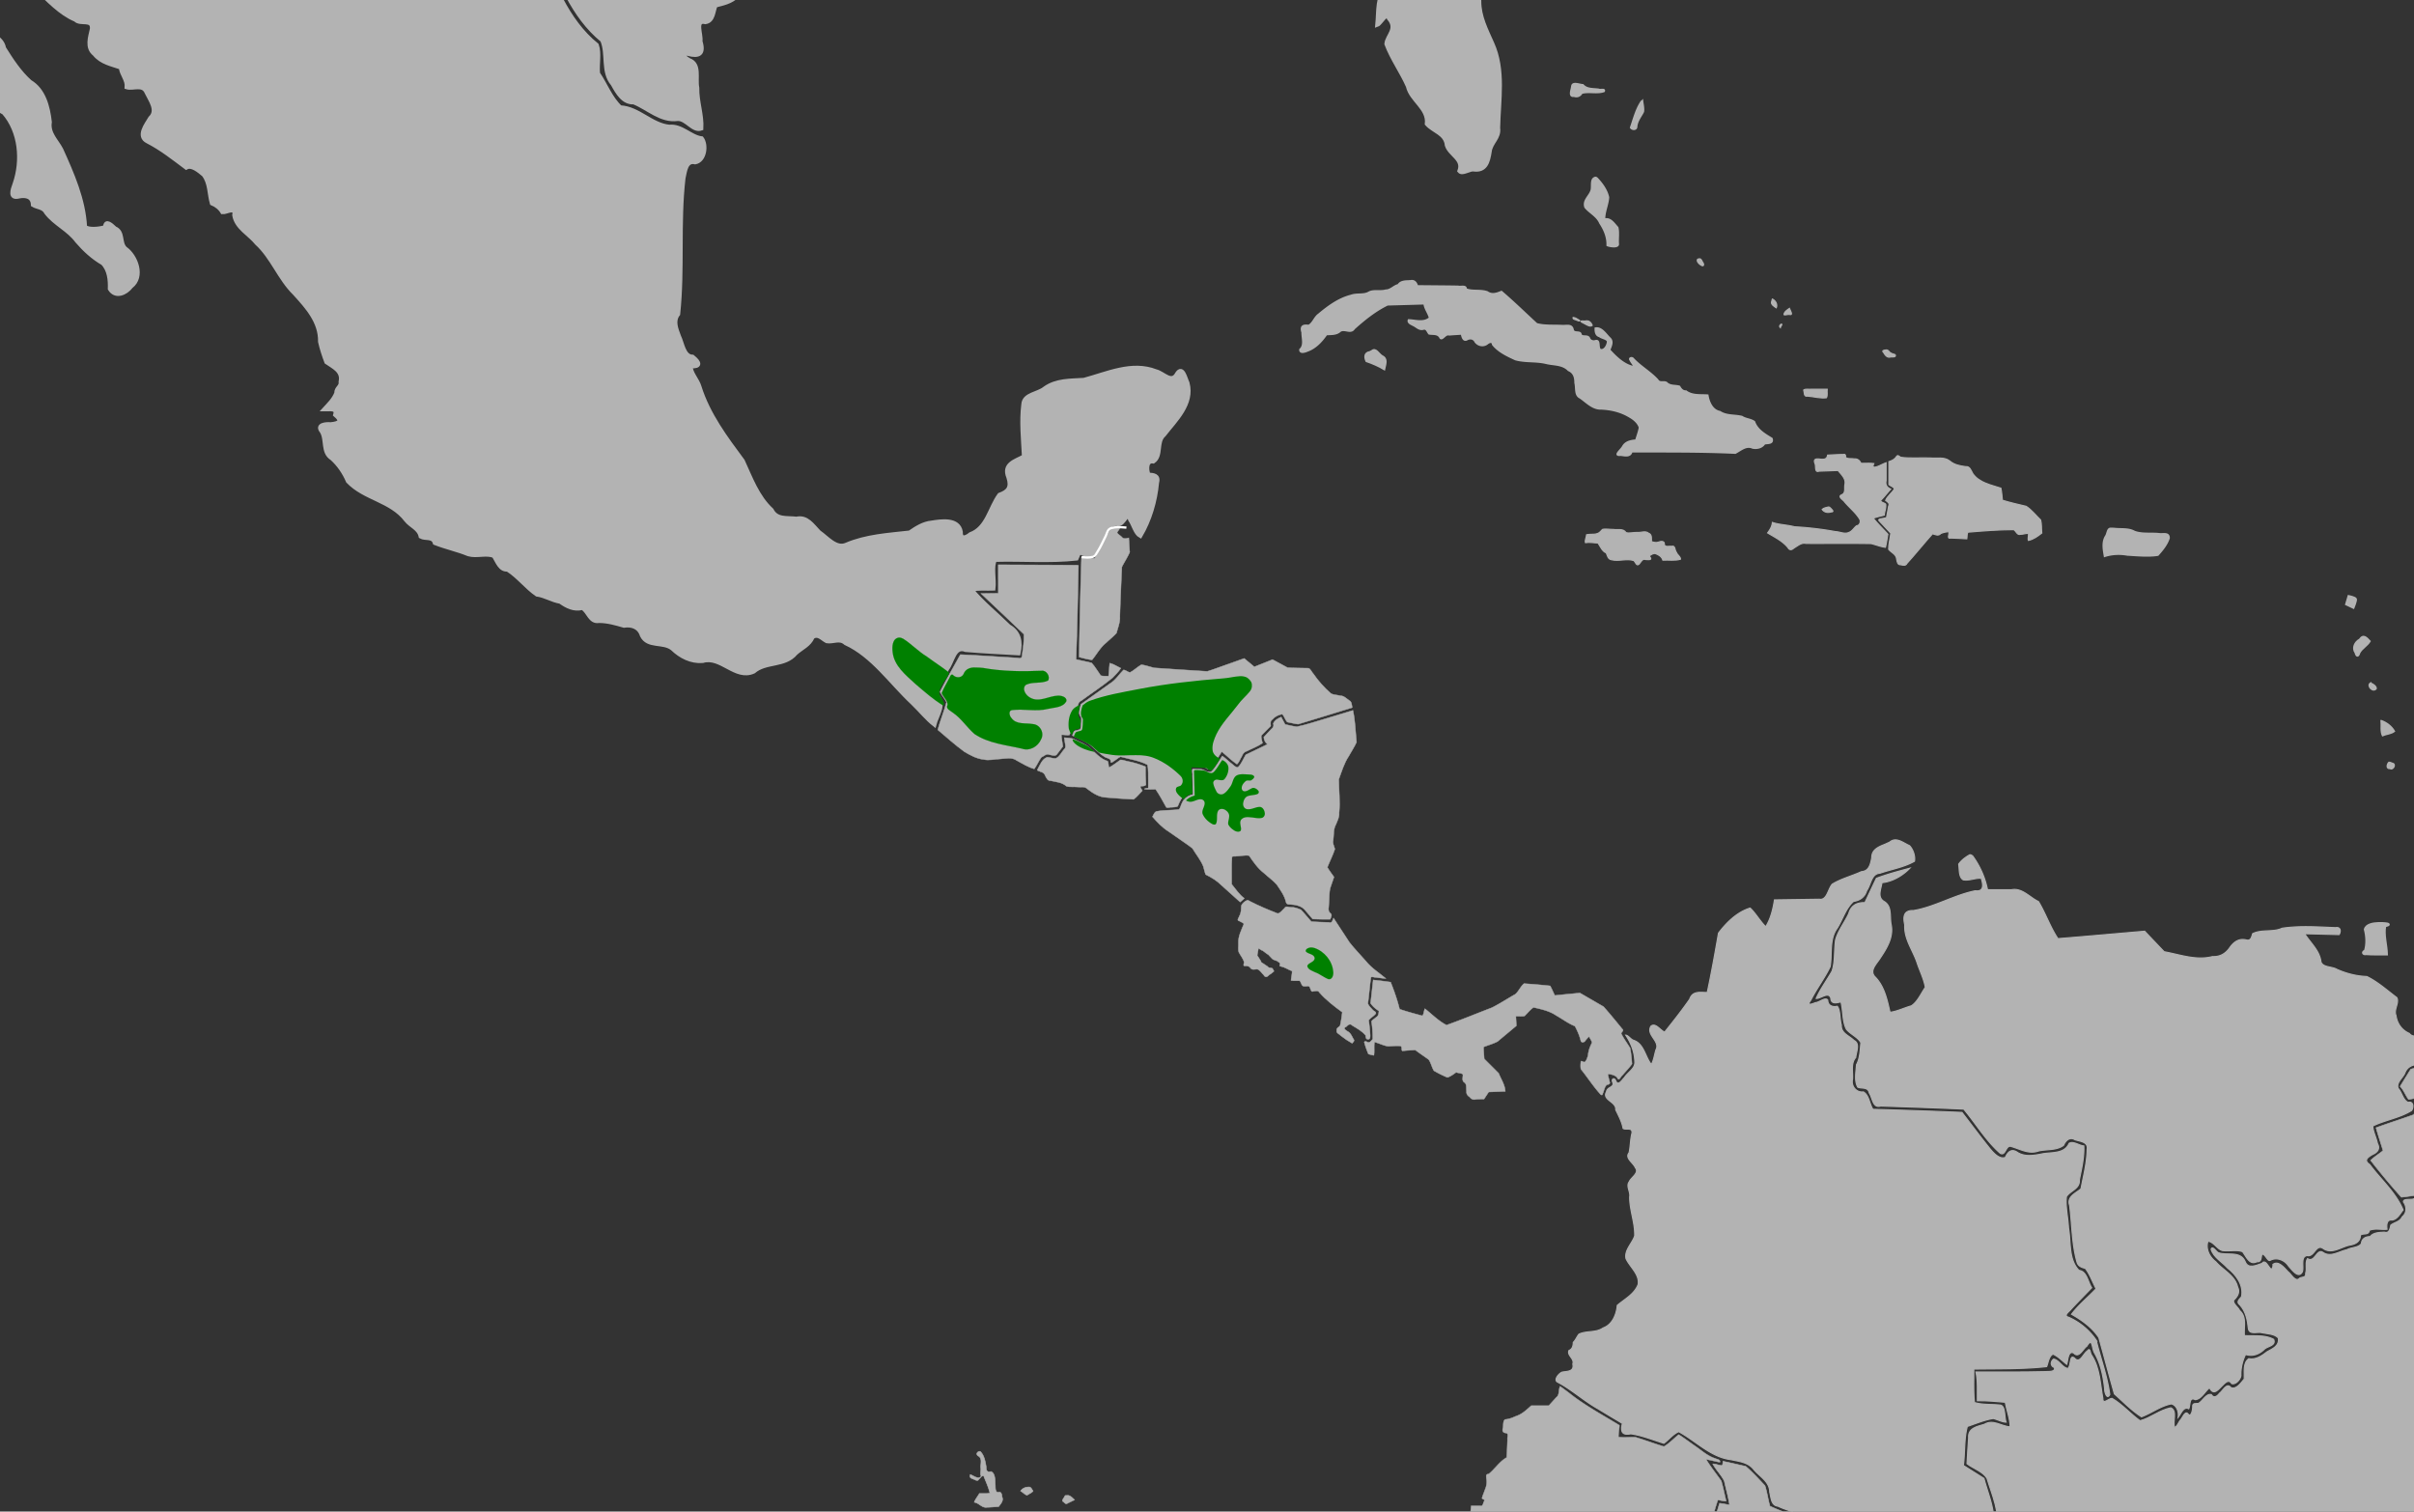 <svg xmlns="http://www.w3.org/2000/svg" viewBox="0 0 385.763 241.565" height="913" width="1458"><rect x="0" y="0" width="385.763" height="241.565" fill="#333333" stroke="none"/><g style="display:inline"><path d="M198.685 143.173" style="fill:none;stroke:#000;stroke-width:.367px;stroke-linecap:butt;stroke-linejoin:miter;stroke-opacity:1"/><path d="M375.32 95.284s1.08.203 1.143.473c.063.27-.381 1.351-.381 1.351l-1.142-.54z" style="fill:#b3b3b3;stroke:#b3b3b3;stroke-width:.367px;stroke-linecap:butt;stroke-linejoin:miter;stroke-opacity:1"/><path d="M.533-7.177c-.82.123-1.034 1.28-.935 1.978.558.334 1.46.164 1.425-.672.007-.414.022-1.236-.49-1.306zM-7.06-9.79c-.095.933.745 1.627 1.406 2.062.185-.46.11-1.059-.403-1.219-.344-.26-.625-.647-1.003-.843zM251.125 14.169c-.101.441-.358 1.322.392 1.193.518.18.988 0 1.256-.482 1.154-.317 2.445.126 3.566-.285.193-.486-.65-.159-.857-.31-.863-.13-1.886.01-2.524-.723-.552-.017-1.678-.535-1.76.225l-.073.382zM262.125 16.48c-.722 1.188-1.078 2.599-1.536 3.911.204.36.956.413.943-.19.095-.916.698-1.586 1.073-2.353.089-.585-.08-1.17-.143-1.749l-.337.382zM254.927 28.373c-.844.21-.42 1.442-.657 2.098-.291.904-1.353 1.565-.957 2.664.725.893 1.886 1.376 2.369 2.522.697 1.053 1.208 2.246 1.16 3.56.287.147 1.868.462 1.75-.268-.061-.853.114-1.806-.092-2.597-.574-.622-1.139-1.572-2.098-1.32-.02-1.217.562-2.32.627-3.506-.264-1.198-1.056-2.246-1.864-3.093a.387.387 0 0 0-.238-.06zM225.356 44.896c-.662.041-1.514-.026-1.909.63-.713.144-1.211.866-1.994.86-.863.257-1.843-.074-2.656.305-.832.53-1.96.186-2.879.53-1.952.48-3.65 1.722-5.207 3.027-.655.46-.893 1.413-1.585 1.78-.881-.12-1.355.065-1.03 1.103-.02.908.422 2.044-.35 2.724-.053.686.847.374 1.196.218 1.27-.45 2.262-1.501 3.026-2.613.768-.064 1.602.041 2.233-.563.726-.398 1.665.474 2.204-.38 1.632-1.468 3.39-2.875 5.324-3.814l5.86-.167c.104.838.683 1.506.876 2.283-.994.829-2.248.35-3.37.318-.22.494.615.752.923.94.456.27.829.653 1.406.517.573-.181.66.444.95.75.633.116 1.45-.098 1.792.68.362.38.81-.756 1.432-.522.653-.062 1.31-.09 1.964-.137.103.492.29 1.26.928.874.496-.238 1.025-.125 1.276.413.508.634 1.378.764 1.993.209.324-.21.731-.337.79.21.934 1.156 2.33 1.791 3.621 2.387 1.588.444 3.268.196 4.875.581 1.227.308 2.64.14 3.601 1.144.845.355 1.078 1.105 1.066 2.012.215.805-.085 1.973.792 2.375 1.047.727 2.015 1.819 3.362 1.764 1.587.071 3.153.432 4.544 1.28.662.374 1.366.944 1.598 1.718-.133.694-.381 1.353-.585 2.025-.806.056-1.673.223-2.116 1.036-.298.528-1.583 1.486-.31 1.34.629.07 1.525.344 1.758-.552 5.518.025 11.04-.04 16.554.224.865-.45 1.744-1.295 2.765-.82.7.135 1.48-.03 1.901-.67.486-.111 1.453.045 1.176-.833-1.09-.68-2.324-1.34-2.798-2.681-.576-.434-1.371-.408-1.976-.815-1.173-.297-2.469-.091-3.524-.786-1.196-.223-1.775-1.484-1.956-2.64-1.176-.088-2.46.115-3.473-.654-.498.03-.81-.323-1.04-.748-.678-.215-1.494-.012-2.065-.607-.464-.276-1.085.161-1.429-.441-1.174-1.286-2.7-2.114-3.887-3.381-.216-.292-.804-.11-.44.277.09.303.61.764.483 1.014-1.545-.323-2.769-1.536-3.83-2.68.205-.609.642-1.367.037-1.912-.643-.625-1.322-1.775-2.308-1.574-.02.546.06 1.158.657 1.304.364.315 1.134.353 1.313.782-.015.63-.556 1.602-1.227 1.316-.363-.465.07-1.646-.792-1.372-.42.083-.8-.06-.943-.494-.307-.496-1.123-.04-1.324-.543-.08-.638-1.083-.073-1.254-.737-.174-1.012-1.165-.573-1.856-.67-1.31-.058-2.699.054-3.95-.28-1.874-1.724-3.698-3.513-5.634-5.16-.734.309-1.538.585-2.254.064-1.095-.395-2.349-.061-3.406-.464.054-.66-.891-.314-1.26-.432-2.174-.037-4.348-.045-6.522-.069-.194-.595-.505-.939-1.137-.803z" style="opacity:1;fill:#b3b3b3;fill-opacity:1;stroke:#b3b3b3;stroke-width:.263;stroke-miterlimit:4;stroke-dasharray:none;stroke-opacity:1"/><path d="M218.889 56.244c-.83.128-.879.803-.55 1.492.973.34 1.975.753 2.883 1.313.163-.815.578-1.72-.353-2.156-.532-.313-1.006-1.377-1.651-.815l-.33.166zM271.575 41.396c-.72.028-.043.802.268.935.42.315.454-.117.2-.41-.116-.188-.201-.547-.468-.525z" style="opacity:1;fill:#b3b3b3;fill-opacity:1;stroke:#b3b3b3;stroke-width:.263;stroke-miterlimit:4;stroke-dasharray:none;stroke-opacity:1"/><path d="M253.235 51.736c.344.18.883.556 1.206.264-.217-.549-.592-.836-1.16-.688-.84-.081-.838.061-.081.404z" style="opacity:1;fill:#b3b3b3;fill-opacity:1;stroke:#b3b3b3;stroke-width:.186;stroke-miterlimit:4;stroke-dasharray:none;stroke-opacity:1"/><path d="M251.405 50.73c-.18.306.459.361.631.472.117.078.7.19.298-.047-.287-.177-.593-.391-.929-.426zM283.13 48.133c-.229.502.428.872.73 1.056.21-.565-.102-1.092-.566-1.364-.114-.182-.105.26-.163.308zM285.929 49.308c-.325.218-.82.532-.842.978.252.109.63-.098.928-.025.571.144.06-.65-.038-.933-.012-.016-.03-.029-.048-.02zM284.706 51.795c-.235.036-.437.354-.222.548.01-.116.37-.453.222-.548zM289.507 62.202c-.4.065-.93-.111-1.267.127.13.368-.01 1.117.582.973 1.01.067 2.037.392 3.043.266.221-.39.065-.928.118-1.366h-2.476zM301.407 55.93c-.227.022-.79.07-.397.408.27.457.57.879 1.136.705.227-.003.934.073.71-.36-.354-.141-.774-.179-1.019-.559-.114-.122-.261-.223-.43-.194zM255.784 84.926c-.56.66-1.502.37-2.236.535-.03.397-.305.9-.185 1.26.657-.114 1.338.041 2.002.055.389.559.673 1.351 1.323 1.583.18.431.266.989.798 1.087 1.17.317 2.424-.23 3.587.134.29.188.442 1.02.876.55.315-.36.497-.903 1.058-.705.586.032 1.126.093.551-.533.156-.215.71-.524.998-.415.497.187 1.007.47 1.178 1.044.93-.057 1.921.128 2.818-.15.014-.404-.51-.678-.639-1.06-.322-.365-.155-1.212-.808-.987-.342-.076-1.056.195-1.142-.328.084-.587-.598-.503-.927-.357-.378.135-.772.04-1.138-.087.007-.49.109-1.139-.452-1.336-.507-.44-1.224-.054-1.825-.122-.581-.019-1.244.178-1.776.032-.445-.725-1.37-.387-2.042-.513-.564.027-1.198-.143-1.719.002l-.3.311zM292.2 81.02c-.331.082-.778.152-1.015.392.357.506.941.56 1.472.39.602.052-.067-.537-.279-.725-.054-.034-.115-.064-.178-.057z" style="opacity:1;fill:#b3b3b3;fill-opacity:1;stroke:#b3b3b3;stroke-width:.186;stroke-miterlimit:4;stroke-dasharray:none;stroke-opacity:1"/><path d="M294.18 72.64c-.708.016-1.415.064-2.123.096-.102.712-.635.7-1.194.642-.639-.09-1.14-.053-.799.755.156.452-.095 1.427.617 1.166l3.052-.11c.498.655 1.302 1.291 1.087 2.251-.105.565.152 1.339-.465 1.611-.795.33.19.786.44 1.19.8.942 1.809 1.72 2.436 2.808.131.436-.08.937-.54.979-.423.318-.683.858-1.207 1.054-.689.34-1.466-.101-2.184-.121a51.656 51.656 0 0 0-6.53-.769c-1.16-.308-2.42-.324-3.538-.693-.049.646-.396 1.175-.759 1.668 1.128.691 2.347 1.269 3.235 2.324.267.486.617.422.973.084.61-.342 1.167-.897 1.906-.729 3.479.017 6.965-.033 10.438.026.754.191 1.514.504 2.274.592.172-.684.26-1.388.388-2.081-.777-.854-1.62-1.67-2.342-2.563.57-.226 1.176-.329 1.764-.491.036-.575.322-1.18.231-1.74-.207-.26-.747-.254-.816-.602.57-.57 1.073-1.216 1.61-1.823-.587-.249-.881-.668-.73-1.35v-2.85c-.644.208-1.259.673-1.932.714-.303-.151-.086-.42-.031-.586-.683-.098-1.384-.02-2.073-.046-.181-.494-.598-.762-1.095-.702-.434-.109-1.03.057-1.375-.274.078-.257-.01-.54-.325-.43-.131-.002-.262 0-.393 0z" style="opacity:1;fill:#b3b3b3;fill-opacity:1;stroke:#b3b3b3;stroke-width:.186;stroke-miterlimit:4;stroke-dasharray:none;stroke-opacity:1"/><path d="M302.958 73.124c-.29.343-.695.532-1.105.654v3.667c.257.228.777.347.877.695-.395.661-1.11 1.124-1.4 1.832.303.245.735.443.477.922l-.328 1.814c-.315.203-1.569.12-1.162.542l1.842 1.967c-.1.854-.36 1.724-.347 2.574.425.536 1.226.767 1.281 1.58.08.38.138.927.633.877.367.075.8.231 1.012-.22 1.4-1.543 2.703-3.18 4.092-4.731.43.137.936.411 1.296-.026.4-.186.903-.29 1.313-.289.111.381-.362 1.182.282 1.005.86.014 1.72.077 2.579.123.064-.339 0-.772.176-1.06 2.43-.205 4.87-.398 7.31-.404.382.164.534.909 1.07.75.409.024 1.074-.263 1.315-.097.01.334-.137.79-.022 1.069.797-.17 1.489-.669 2.13-1.177-.082-.686 0-1.451-.18-2.089-.763-.728-1.43-1.612-2.309-2.181-1.27-.303-2.547-.59-3.8-.973-.063-.645-.112-1.294-.243-1.928-1.574-.533-3.426-.83-4.491-2.323-.272-.478-.461-1.201-1.128-1.116-.913-.124-1.848-.288-2.583-.927-.898-.686-2.059-.351-3.085-.46-1.575-.061-3.17.1-4.734-.11-.373-.232-.459-.484-.768.04z" style="opacity:1;fill:#b3b3b3;fill-opacity:1;stroke:#b3b3b3;stroke-width:.186;stroke-miterlimit:4;stroke-dasharray:none;stroke-opacity:1"/><path d="M337.22 84.46c-.48.065-.45.895-.723 1.237-.597.976-.354 2.163-.176 3.206 1.193-.383 2.43-.435 3.658-.213 1.61.078 3.263.275 4.855.022.707-.78 1.441-1.671 1.779-2.699.026-.991-.988-.595-1.595-.703-1.295-.136-2.674.092-3.913-.352-.985-.568-2.217-.35-3.306-.493a9.155 9.155 0 0 0-.578-.004z" style="opacity:1;fill:#b3b3b3;fill-opacity:1;stroke:#b3b3b3;stroke-width:.263;stroke-miterlimit:4;stroke-dasharray:none;stroke-opacity:1"/><path d="M380.033 147.55c-.694.019-1.917.175-2.103.988.282 1.066.352 2.37.015 3.424-.496.159-.344.614.166.498 1.099.09 2.202.039 3.303.053-.04-1.497-.553-3.082-.272-4.542.205.02.914-.217.37-.344-.487-.091-.986-.083-1.48-.077z" style="opacity:1;fill:#b3b3b3;fill-opacity:1;stroke:#b3b3b3;stroke-width:.371;stroke-miterlimit:4;stroke-dasharray:none;stroke-opacity:1"/><path d="M377.041 102.21c-.71.396-1.198 1.338-.647 2.103.177.687.474.672.668.014.412-.745 1.244-1.144 1.656-1.85-.53-.564-1.039-1.171-1.63-.303zM378.806 109.187c-.615.421.435 1.512.896.851.015-.38-.585-.751-.896-.85zM380.53 115.187c.069.76-.11 1.685.213 2.359.598-.25 1.364-.279 1.868-.677-.442-.792-1.267-1.395-2.08-1.682zM381.764 121.852c-.285.251-.454 1.053.17.933.457.343 1.014-.697.347-.777-.163-.073-.336-.157-.517-.156z" style="opacity:1;fill:#b3b3b3;fill-opacity:1;stroke:#b3b3b3;stroke-width:.263;stroke-miterlimit:4;stroke-dasharray:none;stroke-opacity:1"/><path d="M-35.893-43.972c.665 1.278.318 3.08 1.229 4.157 5.318-.046 10.639-1 15.957-1.412.574.239 2.582-.862 2.245.321-.247.756-.73 2.044.48 2.095 8.72 3.534 17.456 7.04 26.268 10.3 6.767-.009 13.535-.053 20.303-.083.382-1.241-.833-3.966.754-4.089 4.203-.386 8.435-.173 12.65-.233 2.945 3.041 5.465 6.616 8.764 9.235 1.26.741 3.06.746 3.256 2.62 1.275 3.171 2.55 6.343 3.827 9.514 2.981 1.41 5.853 3.265 8.958 4.28 2.021-1.534 2.341-4.564 3.343-6.837.854-.069 1.997-.058 2.265-1.144 1.3-.154 2.535 1.036 3.92.603 1.554-.31 3.01-.324 4.035 1.156 1.495 1.525 3.488 2.651 4.664 4.43 2.233 5.623 4.53 11.66 9.22 15.485.945 2.233-.021 5.047 1.68 7.025.751 1.354 1.657 2.984 3.342 2.9 2.332.938 4.345 3.024 7.014 2.657 1.425-.07 2.438 2.01 3.79 1.53.132-2.142-.704-4.315-.653-6.506-.312-1.55.495-3.77-1.297-4.42-.708-.395-1.77-1.339-.176-1.006 1.747.465 2.602.034 1.981-2.005.17-1.132-.958-3.482.81-3.067 1.276-.197 1.208-1.755 1.609-2.661 1.196-.312 2.46-.554 3.43-1.513 1.115-.513 1.392-1.524.43-2.397.122-.914 1.806-1.261 2.244-.289 1.215.673 2.654-.565 3.865-.875 2.287-.906 3.313-3.474 5.41-4.716 2.286-1.784 4.598-3.931 7.603-3.907 2.35-.134 4.84-1.373 7.004.08 2.013 1.037 4.413 1.818 6.544.954-.834-.847-.958-2.85.28-3.272 2.039-.604 2.79 1.828 4.204 2.796 1.553.906 2.162 3.021 4.001 3.41.9.402.895 2.035 1.863.63 1.237-.792 3.305-2.117 4.331-.304.625.643.278-1.45-.228-1.833-.441-.29-.94-1.217.009-.893 1.142.105 2.446.797 3.505.594-.754-1.384-.675-2.063.97-2.272 1.06.07 1.092-2.105.662-2.03-.69.578-2.15 1.524-2.824.593.258-1.077-.636-1.8-1.56-1.276-.872.534-2.249-.37-2.172-1.215.643-1.706 1.56-2.165 3.077-1.367 4.457.776 8.768-1.304 13.228-.908.44-.59.65-2.147 1.357-2.255.856 1.033.967 3.29 2.69 2.602 1.277-.03 2.888.08 3.47-1.447 1.012 1.171 2.406 1.684 3.847 1.1.837.104 1.967-.798 2.67-.323.077 1.474 2.126.985 2.925 1.81 2.06 1.187 4.197 2.628 5.279 4.888 3.102-.7 5.738-2.899 8.796-3.667 3.288 1.726 4.967 5.553 7.578 8.137.62.36 1.665.031 1.673 1.173.419 1.6.756 3.222 1.14 4.831-1.626 1.618-1.327 4.116-1.547 6.25.49-.165 1.53-2.244 1.85-1.03 1.477 1.694-.304 2.78-.395 4.095.906 2.394 2.426 4.468 3.439 6.766.51 2.268 3.315 3.475 3.025 6.01 1.027 1.177 3.02 1.494 3.194 3.418.487 1.546 2.742 2.185 2.01 4.11.465.56 1.61-.378 2.289-.246 1.891.243 2.285-1.216 2.545-2.889.17-1.429 1.576-2.19 1.342-3.736.095-4.504.974-9.263-.936-13.502-.954-2.166-2.087-4.29-2.078-6.766-.016-1.77-.409-3.391-1.563-4.714-1.696-2.41-3.128-5.06-3.48-8.1-.488-2.934-1.631-5.726-2.11-8.633.861-2.227.487-4.772 1.528-6.973.836-1.788.978-4.491 2.9-5.356.657-1.272.373-3.41 1.685-4.187.37.163 1.473 1.42 1.463.383-.518-.672-.472-1.786.596-1.47 1.624.332 2.874-.28 3.801-1.727 1.27-1.56 2.787-2.905 4.764-3.197 1.53-.59-.733-.469-1.202-.508-32.072-.36-64.149-.171-96.223-.24-61.573-.007-123.146-.003-184.719-.004l.283.562z" style="opacity:1;fill:#b3b3b3;fill-opacity:1;stroke:#b3b3b3;stroke-width:.658;stroke-miterlimit:4;stroke-dasharray:none;stroke-opacity:1"/><path d="M-18.158-40.154c-5.238.717-10.515 1.115-15.77 1.676 1.133.63 1.585 1.85 1.165 3.133-.057 1.685 2.34 2.244 1.935 4.102-.32 1.297.971 1.73 1.229 2.794 1.257 1.15 1.236 2.953 1.954 4.388 1.08.928 1.642 2.24 1.396 3.734-.063 1.57 2.11 1.853 1.832 3.567-.162 3.365 2.625 5.531 5.142 6.902 3.162 2.242 6.061 5.13 8.134 8.489-1.083 1.779-.286 4.042-.928 5.928-1.52.803-3.423.015-5.078.043-1.507-.414-1.76-.183-.57 1.02 1.083 1.26 3.16 1.694 3.181 3.734.497 1.159 2.062.33 2.808 1.265 1.47.643 2.31 2.58 3.89 2.825 1.853-.07 1.396-2.88 2.687-3.53 1.02.501.88 1.658.503 2.538.3.991.706 1.973.75 3.017 1.506.791 3.024 1.7 4.513 2.545C3.24 21.032 3.65 25.651 2.332 29.42c-.36.988-.84 2.379.751 1.962 1.069-.2 2.146.031 2.183 1.36.674.433 1.673.328 2.127 1.25 1.397 1.814 3.537 2.665 4.915 4.535 1.202 1.4 2.566 2.645 4.11 3.537 1.052 1.08 1.185 2.675 1.14 4.102.899 1.455 2.556.706 3.388-.39 2.006-1.542.838-4.801-.913-6.047-.982-.882-.256-2.653-1.673-3.235-.503-.458-1.496-1.481-1.566-.184-.928.292-2.658.455-3.209-.06-.231-4.36-2.047-8.464-3.803-12.346-.737-1.43-2.12-2.574-1.825-4.393-.284-2.475-.964-5.126-3.154-6.434-1.68-1.496-2.96-3.46-4.17-5.392C.354 5.954-1.73 5.522-2.405 4.28c-.015-1.97.287-4.144-1.004-5.757-.75-.74-2.203-.179-3.172-.368.896-.618 1.682-1.769.585-2.645-.798-.82-2.972.154-2.75-1.646.488-1.841-.846-2.892-1.949-4.044l-5.583-6.12c-.353-2.961.348-6.366-1.629-8.828-1.217-1.632.217-3.7.317-5.502.1-.826.269-2.028 1.319-1.365 1.854.442 3.395 1.826 4.893 2.826.163-.457-.535-2.022.426-1.44 1.736.81 2.656 2.724 4.121 3.826.902.257 2.716-.446 2.538 1.227.579 2.62.182 5.896 2.424 7.718.841 1.347.306 3.184 1.215 4.57.746 1.255.967 3.5 2.597 3.717.532 1.488.177 3.69 1.96 4.372 1.646.401.526 2.532 1.808 3.321 1.971 1.843 3.907 3.995 6.35 5.011.758.833 2.778-.25 2.63 1.467-.29 1.337-.888 3.007.414 4.024 1.079 1.353 2.754 1.636 4.209 2.146.105 1.137 1.045 1.94.932 3.151 1.018.32 2.59-.626 3.195.863.597 1.248 1.855 2.854.573 4.059-.617 1.046-2.11 2.902-.435 3.736 2.215 1.13 4.19 2.706 6.176 4.188.86-.517 2.076.54 2.782 1.126 1.025 1.296.89 3.102 1.32 4.576.706.291 1.312.768 1.695 1.42.658.06 2.154-.97 1.888.485.328 2.003 2.43 3.006 3.584 4.46 2.487 2.259 3.639 5.671 6.051 8.024 1.944 2.152 4.151 4.512 4.077 7.734.25 1.12.62 2.229 1.01 3.263 1.058.743 2.659 1.401 2.277 3.12.12.855-.71.95-.695 1.832-.404 1.047-1.218 1.809-1.941 2.602.716.029 2.152-.341 1.765.867 1.18.988.72 1.368-.746 1.515-.655-.078-2.306.047-1.414 1.12.832 1.348.081 3.358 1.634 4.327 1.124 1.015 1.974 2.28 2.567 3.66 2.667 2.798 6.873 3.026 9.29 6.199.752.967 2.078 1.32 2.33 2.636.742.425 1.94-.095 2.266 1.024 1.743.691 3.616 1.08 5.365 1.798 1.312.39 2.965-.259 4.084.295.538.882.982 2.25 2.147 2.148 1.717 1.082 3.014 2.83 4.702 3.994 1.31.178 2.425.939 3.732 1.15 1.067.761 2.223 1.336 3.525.991.998.548 1.22 2.336 2.668 2.083 1.396-.002 2.707.392 3.986.757 1.224-.185 2.44.18 2.874 1.56.953 1.929 3.407.91 4.878 2.108 1.318 1.272 2.99 2.113 4.821 1.973 2.941-.891 5.243 3.018 8.162 1.688 1.95-1.686 4.956-.807 6.726-2.937.944-.847 2.16-1.315 2.685-2.557.88-.653 1.56.303 2.268.645 1.033.177 2.043-.557 3.002.31 4.36 2.007 7.214 6.3 10.7 9.556 1.157 1.109 2.323 2.548 3.488 3.46.38-1.473 1.801-3.298.384-4.634-.756-1.326 1.224-2.816 1.61-4.211.945-1.142 1.134-3.824 3.003-3.083 2.813.241 5.634.374 8.452.534.413-1.836.114-3.36-1.533-4.299-1.971-1.946-4.262-3.787-5.982-5.876 1.146-.276 2.341-.116 3.508-.162.181-1.428-.351-3.616.254-4.593 4.338-.124 8.725.255 13.036-.212.235-.442.221-1.164 1.013-.791 1.804.924 2.243-1.037 2.977-2.388.527-1.15 1.203-2.526 2.63-2.311.97.105 1.499-2.316 1.947-.703.542.77.848 2.171 1.619 2.582 1.495-2.525 2.396-5.561 2.665-8.537.322-1.165-.615-1.205-1.37-1.258-.319-.77-.376-2.333.792-2.11 1.356-.92.412-3.15 1.695-4.255 1.796-2.324 4.653-4.93 3.75-8.29-.323-.645-.772-2.82-1.647-1.486-.884 1.685-2.177-.087-3.399-.371-3.856-1.51-7.782.382-11.505 1.371-2.145.145-4.386.02-6.262 1.366-1.066.893-3.292.908-3.408 2.525-.353 2.771-.042 5.571.094 8.347-1.402.768-3.35 1.216-2.487 3.314.543 1.68-.057 2.314-1.436 2.821-1.544 2.112-1.958 5.316-4.64 6.293-.632.533-1.59.944-1.538-.372-.375-2.158-3.158-1.718-4.645-1.482-1.331.127-2.46.854-3.52 1.587-3.416.39-6.897.569-10.137 1.946-1.615.72-3.066-1.134-4.355-2.02-1.07-1.094-1.912-2.51-3.608-2.137-1.44-.197-3.15.223-3.962-1.398-2.266-2.083-3.334-5.084-4.614-7.852-2.713-3.66-5.519-7.385-6.93-11.87-.31-1.09-1.424-2.17-1.389-3.245 1.61.09 1.5-.562.31-1.522-1.444-.018-1.637-2.161-2.18-3.254-.429-1.155-1-2.476-.135-3.563.764-7.2.019-14.521.85-21.72.252-1.103.384-2.913 1.882-2.541 1.53-.287 1.833-2.759 1.04-3.819-1.831-.245-3.214-2.076-5.197-1.858-2.85-.285-4.938-2.961-7.815-3.099-1.566-1.459-2.355-3.648-3.568-5.422-.148-1.47.278-3.222-.193-4.534C90.48 3.256 88.2-3.056 85.848-8.852c-1.819-1.436-3.476-3.315-5.39-4.491-2.155-.097-4.379-.443-6.45.15-1.684-.35-1.393 2.281-2.172 3.372-.692 1.672-1.763 4.446-3.953 3.494-3.12-1.147-6-2.919-8.997-4.373l-4.314-10.873c-3.94-1.153-6.2-5.101-9.09-7.858-1.148-1.054-1.962-2.955-3.742-2.404-3.284.034-6.565.215-9.846.352-.492 1.163.489 4.017-1.105 3.913-6.965.062-13.972.39-20.91.289-9.41-3.746-18.906-7.357-28.25-11.22-.131-.465.666-1.427.213-1.653z" style="opacity:1;fill:#b3b3b3;fill-opacity:1;stroke:#b3b3b3;stroke-width:.658;stroke-miterlimit:4;stroke-dasharray:none;stroke-opacity:1"/><path d="M177.936 84.411c-.624.015-.81.8-1.106 1.254-.63 1.18-1.215 2.403-1.886 3.55-.702.054-1.431-.208-2.116-.186a981.02 981.02 0 0 0-.382 15.98c.675.188 1.386.37 2.067.454.755-.915 1.325-2.01 2.262-2.748.54-.526 1.16-.994 1.65-1.553.22-.88.598-1.733.532-2.663.087-2.635.2-5.27.324-7.903.405-.791.912-1.558 1.254-2.364-.067-.757-.105-1.517-.148-2.276-.378.094-.837.243-1.129-.137-.226-.232-.58-.42-.741-.675.033-.247.65-.766.24-.729-.274.004-.548-.004-.821-.004z" style="opacity:1;fill:#b3b3b3;fill-opacity:1;stroke:#b3b3b3;stroke-width:.066;stroke-miterlimit:4;stroke-dasharray:none;stroke-opacity:1"/><path d="M159.532 92.536v2.279l-2.773.036c2.28 2.172 4.598 4.314 6.86 6.502.043 1.073-.104 2.161-.27 3.222.014.521-.2.732-.68.576-3.067-.176-6.131-.41-9.2-.54-1.084 1.985-2.233 3.942-3.262 5.955.306.58.747 1.078 1.049 1.653-.4 1.494-1.003 2.922-1.4 4.417 1.394 1.185 2.764 2.412 4.234 3.488.966.574 1.975 1.133 3.095 1.249.879.212 1.779-.062 2.668-.086.88-.053 1.862-.322 2.643.269.902.49 1.807 1.055 2.785 1.328.43-.578.71-1.29 1.132-1.857.416-.166.79-.643 1.26-.42.42.055.99.374 1.282-.13.305-.39.597-.793.898-1.188-.073-.615-.23-1.273-.241-1.866.418-.01.858.099 1.263.054.204-.322.3-.775.55-1.028.3-.179.976-.024.92-.515-.021-.488.23-1.067-.2-1.418-.255-.469-.018-1.058.05-1.56.075-.422.202-.815.61-.98 1.661-1.227 3.396-2.348 4.999-3.663.466-.467.947-.976 1.315-1.511-.588-.28-1.16-.684-1.786-.826-.086.69-.096 1.392-.18 2.085-.407-.05-.886.045-1.249-.093-.49-.669-.904-1.43-1.46-2.027-.821-.21-1.653-.37-2.48-.553.181-5.004.276-10.013.377-15.02-.236-.117-.66-.016-.96-.056-3.95-.033-7.9-.037-11.85-.054v2.278z" style="opacity:1;fill:#b3b3b3;fill-opacity:1;stroke:#b3b3b3;stroke-width:.066;stroke-miterlimit:4;stroke-dasharray:none;stroke-opacity:1"/><path d="M195.904 106.261c-.996.336-1.984.741-2.985 1.035-2.833-.191-5.67-.348-8.5-.56-.674-.161-1.346-.416-2.024-.508-.637.357-1.18.916-1.82 1.242-.364-.055-.685-.401-1.033-.409-.735.725-1.284 1.672-2.182 2.189l-4.627 3.307c-.143.654-.539 1.495.026 2.05.137.401-.016.904-.009 1.345-.017.283-.026.672-.38.684-.31.146-.785.044-.855.496-.047.147-.288.464 0 .478.838.407 1.721.752 2.504 1.26.873.71 1.642 1.588 2.61 2.153.337.163.962.198.854.758.143.242.448-.147.613-.206.331-.194.636-.53.98-.637 1.433.395 2.94.59 4.282 1.28.197.775.102 1.616.138 2.418v1.298c-.159.067-.548-.01-.603.18.584.105 1.187.01 1.778.02.631.924 1.163 1.92 1.709 2.898.253.143.589-.055.87-.014.31-.05.678.009.95-.157.302-.759.674-1.58 1.372-2.003.319-.138.832-.1.647-.615-.055-1.279-.098-2.558-.141-3.838.806.094 1.63.032 2.428.144.231.214.537.455.854.359.732-.835 1.262-1.847 1.878-2.78.816.654 1.565 1.425 2.428 2 .357-.3.513-.84.77-1.24.166-.387.363-.737.783-.826.84-.442 1.756-.757 2.538-1.304-.102-.375-.256-.843-.2-1.207l1.513-1.534c-.031-.4-.125-.826.28-1.045.395-.48.987-.754 1.562-.839.338.358.467.932.787 1.263.581.098 1.167.286 1.747.332 2.88-.883 5.775-1.729 8.641-2.648-.073-.418-.062-.958-.493-1.142-.444-.317-.84-.753-1.411-.747-.492-.14-1.059-.114-1.5-.363-1.052-.925-2-1.973-2.805-3.148-.274-.27-.43-.793-.784-.892-1.115-.042-2.248-.005-3.352-.096l-2.385-1.286-2.912 1.161-1.62-1.345-2.921 1.04z" style="opacity:1;fill:#b3b3b3;fill-opacity:1;stroke:#b3b3b3;stroke-width:.066;stroke-miterlimit:4;stroke-dasharray:none;stroke-opacity:1"/><path d="M170.18 118.65c.062.41.221.846-.16 1.134-.404.47-.697 1.123-1.254 1.4-.49.1-.987-.191-1.458-.163-.803.317-1.108 1.236-1.516 1.957-.133.242.344.229.454.342.408.083.69.324.83.744.176.335.367.737.79.703.873.208 1.834.242 2.552.884.535.172 1.153.061 1.722.12.54.081 1.177-.15 1.604.304.912.702 1.93 1.35 3.09 1.374 1.439.13 2.885.222 4.325.296.533-.372.933-.921 1.397-1.382-.172-.326-.626-.791.006-.726.24-.022.66-.05.555-.428-.069-.894-.065-1.791-.064-2.688-.924-.36-1.861-.668-2.832-.843-.387-.063-.797-.264-1.169-.238-.606.402-1.188.905-1.825 1.221-.13-.316-.052-.769-.23-1.019-1.162-.342-1.96-1.379-2.898-2.118-.655-.653-1.555-.894-2.34-1.325-.523-.289-1.123-.256-1.693-.311l.113.762zM211.89 114.838c-1.543.44-3.069.974-4.634 1.303-.638-.064-1.261-.234-1.889-.37l-.627-1.173c-.502.183-1.043.508-1.274 1.031.147.4-.022.672-.33.913l-1.178 1.261c.02.464.24.868.576 1.155l-3.461 1.66c-.413.675-.685 1.503-1.278 2.023-.465-.016-.794-.51-1.173-.755-.432-.348-.86-.765-1.298-1.07-.581.826-1.034 1.781-1.744 2.493-.375.138-.864.025-1.173-.231-.533-.24-1.165-.112-1.736-.193-.325.047-.036.76-.115 1.073.027 1.005.06 2.01.078 3.016-.723.155-1.425.573-1.729 1.32-.196.33-.254.82-.495 1.062-1.127.172-2.275.078-3.397.283-.49 0-.65.51-.846.89.767.875 1.568 1.727 2.545 2.337 1.268.909 2.589 1.758 3.831 2.693.573.966 1.313 1.836 1.742 2.89.144.43.213.907.382 1.317.905.445 1.775.97 2.508 1.698 1.004.895 2 1.8 3.001 2.7.214-.202.506-.37.667-.606-.823-.579-1.38-1.473-2.023-2.25.027-1.456-.056-2.92.05-4.371.187-.16.53-.034.763-.109.655-.014 1.331-.2 1.975-.088.69 1.019 1.397 2.047 2.368 2.787.67.625 1.439 1.15 2.047 1.836.577.864 1.217 1.714 1.472 2.76.045.342.323.432.605.413.93.042 1.979.219 2.576 1.068.365.421.726.846 1.088 1.269.933.046 1.867.046 2.8.039.16-.356.383-.72-.008-1.005-.428-.368-.186-.951-.202-1.452.09-.84.012-1.72.218-2.535l.6-1.759c-.35-.518-.753-1.012-1.057-1.554.378-.98.88-1.915 1.199-2.913-.112-.476-.413-.904-.262-1.415.11-.843-.005-1.746.423-2.503.248-.608.57-1.197.516-1.884.176-1.775-.04-3.566-.054-5.333.467-1.27.85-2.59 1.598-3.715.402-.748.906-1.47 1.242-2.235-.176-1.693-.21-3.414-.573-5.078l-4.315 1.307z" style="opacity:1;fill:#b3b3b3;fill-opacity:1;stroke:#b3b3b3;stroke-width:.066;stroke-miterlimit:4;stroke-dasharray:none;stroke-opacity:1"/><path d="M199.307 143.875c-.376.146-.753.455-.933.841-.043.56-.006 1.15-.308 1.647-.062.29-.53.738-.031.825.229.159.599.239.744.466-.392.988-.94 1.967-.875 3.081.035.475-.092 1.003.063 1.443.266.534.694 1.001.844 1.59.004.19-.23.627.11.605.356-.036.734.013.938.369.267.35.77.097 1.145.174.365.149.61.608.927.88.262.497.57.355.893.005l.097-.073c.033-.024.129-.066.16-.091.033-.025.474-.388.506-.413.032-.025-.265-.447-.233-.473.033-.025-.602-.101-.57-.127.033-.025-1.232-.819-1.2-.844.032-.026-.7-1.094-.669-1.12.033-.025.158-1.06.19-1.085.032-.025.654.398.686.374.033-.025.822.634.854.61.033-.025.773.825.806.801.033-.024.538.219.57.195.034-.023.432.326.466.303.033-.022.023.264.057.242.034-.022-.087.32-.052.3.034-.022.168.064.202.044.698.159 1.127.505 1.791.75.013.504-.155 1.016-.174 1.501.451.097.93.02 1.39.046.243.263.29.891.68.876.318.087.88-.221.96.249.124.202.168.74.502.57.362-.029.79-.232 1.01.192 1.079 1.218 2.356 2.2 3.651 3.138-.107.73-.181 1.484-.366 2.19-.206.213-.595.325-.527.714-.13.438.45.598.662.855.57.453 1.173.858 1.803 1.21.143-.178.47-.413.216-.655-.263-.473-.462-1.029-.97-1.264-.324-.234-.78-.469-.203-.719.313-.31.628-.594.995-.195.743.455 1.555.88 2.12 1.58.009.281.027.621.38.617.42.034.354-.56.328-.854-.014-.743-.147-1.487-.22-2.215.333-.396.822-.641 1.14-1.036.102-.326-.395-.413-.53-.635-.27-.289-.607-.605-.743-.97.194-1.394.29-2.807.49-4.197.215-.17.567.049.824.018.516.053 1.067.163 1.567.168-1.085-.902-2.296-1.65-3.2-2.779-.868-1.003-1.807-1.944-2.623-2.992l-2.546-3.892c-.156.382-.238.888-.736.694-.942-.035-1.887-.041-2.827-.134-.56-.62-1.075-1.314-1.663-1.89-.505-.204-1.015-.425-1.564-.384-.356.02-.81-.282-1.04.135-.342.294-.629.782-1.086.858-1.501-.583-2.997-1.209-4.436-1.949-.133-.085-.28-.187-.442-.17z" style="opacity:1;fill:#b3b3b3;fill-opacity:1;stroke:#b3b3b3;stroke-width:.066;stroke-miterlimit:4;stroke-dasharray:none;stroke-opacity:1"/><path d="M219.441 156.614c-.151 1.232-.265 2.47-.426 3.702.337.535.825.924 1.338 1.252-.028.376-.056.794-.42.98-.232.246-.604.414-.767.695.15.933.203 1.88.2 2.826-.278.295-.522.726-.946.425-.162-.092-.5-.104-.376.196.173.6.387 1.202.626 1.769.287.06.604.18.879.202.12-.693-.025-1.455.11-2.126.702.19 1.376.537 2.082.668.703.013 1.421-.133 2.115-.02.239.164.052.672.259.772.68-.09 1.366-.107 2.05-.15.701.543 1.45 1.023 2.158 1.549.36.536.484 1.245.827 1.77.693.407 1.413.76 2.149 1.072.51-.172.954-.498 1.39-.82.34.127.854.11 1.086.325.032.447-.216 1.008.23 1.287.446.3.26.908.353 1.38-.065.443.157.729.492.953.27.345.602.487 1.016.369.427-.028.854-.044 1.282-.038l.75-1.135 2.65-.099c-.059-1.058-.679-1.945-1.057-2.894l-2.308-2.303c-.044-.63-.102-1.26-.106-1.892.736-.304 1.525-.506 2.228-.875l3.018-2.521-.087-1.52c.46-.032.97.064 1.4-.047.472-.453.889-1.011 1.425-1.369 1.241.288 2.52.548 3.609 1.287 1.006.563 1.937 1.284 3.008 1.707.408.764.756 1.565.957 2.418.191.301.597.143.735-.138.187-.205.356-.444.572-.611.14.326.425.657.461.991-.32.623-.58 1.283-.625 1.998-.115.378-.234.84-.54 1.085-.203.038-.437-.207-.609-.133-.041.416-.08.88.005 1.274 1.053 1.296 1.962 2.726 3.08 3.96.116.16.373.28.393-.029.238-.467.276-1.115.683-1.455.243-.013.58-.12.43-.456-.074-.42-.258-.879-.275-1.278.567.112 1.236.163 1.565.75.256.408.53-.41.795-.562.49-.593 1.052-1.147 1.492-1.771-.055-.845-.14-1.71-.298-2.53-.473-.78-1.037-1.522-1.434-2.343.044-.24.505-.466.193-.692-.985-1.213-1.98-2.432-3.012-3.591l-3.77-2.185c-1.338.133-2.678.249-4.014.398-.25-.508-.47-1.045-.74-1.534a96.88 96.88 0 0 0-4.184-.363c-.55.463-.84 1.216-1.369 1.688-1.253.707-2.464 1.51-3.743 2.154-2.425.929-4.833 1.928-7.274 2.793-1.275-.662-2.324-1.73-3.444-2.627-.184.347-.164.857-.401 1.14-1.224-.324-2.456-.657-3.653-1.065-.362-1.477-.868-2.917-1.426-4.316a53.871 53.871 0 0 0-2.786-.346z" style="opacity:1;fill:#b3b3b3;fill-opacity:1;stroke:#b3b3b3;stroke-width:.066;stroke-miterlimit:4;stroke-dasharray:none;stroke-opacity:1"/><path d="M301.206 134.935c-.95.38-2.12.832-2.092 2.146-.205 1.072-.442 2.145-1.658 2.226-1.524.701-3.259 1.134-4.655 1.999-.7.78-.83 2.619-2.066 2.407-2.39.035-4.78.07-7.169.103-.226 1.479-.621 3.076-1.403 4.291-.903-.887-1.628-2.19-2.487-2.982-2.068.634-3.76 2.29-5.052 3.998-.559 3.175-1.12 6.35-1.802 9.5-1.104-.003-2.349-.304-2.806 1.07-1.26 1.811-2.625 3.534-3.995 5.251-.695-.245-1.443-1.549-2.187-.947-.869 1.354 1.532 2.411.799 3.76-.247.764-.352 1.732-.749 2.37-1-1.262-1.177-3.356-2.871-3.88-.425-.153-.836-.794-1.206-.806.842 1.256 1.406 2.685 1.447 4.253.098 1.06-1.158 1.692-1.679 2.542-.363.332-.965 1.413-1.37.524-.176-.602-.757-.368-.487.204.335.842-.91.722-.985 1.497-.79 1.37 1.603 1.573 1.465 2.891.457.964.986 1.904 1.18 2.983.445.313 1.494-.254 1.425.73-.276 1.023-.245 2.114-.466 3.151-.73.878.706 1.63.997 2.408.694.83-.71 1.546-.984 2.253-.533.707.245 1.592.076 2.42-.004 2.124.858 4.082.806 6.217-.397 1.197-1.678 2.283-1.39 3.628.61 1.35 2.2 2.507 1.938 4.14-.635 1.598-2.157 2.317-3.332 3.34-.13 1.485-.806 3.087-2.25 3.601-1.18.825-2.66.41-3.879 1.002-.334.413-.522.939-.9 1.305-.01.578-.155 1.094-.692 1.302-.34.807.913 1.27.617 2.17.276 1.252-.967 1.143-1.707 1.288-.506.175-1.441 1.265-.696 1.611 2.252 1.189 4.202 3.004 6.445 4.253 1.286.793 2.59 1.554 3.884 2.332-.357 1.347-.01 1.936 1.327 1.659 1.819.258 3.541.975 5.296 1.511.792-.58 1.49-1.5 2.374-1.853 2.78 1.505 5.12 4.083 8.361 4.474 1.323.291 2.767.407 3.677 1.622.947 1.115 2.502 1.894 2.506 3.58.222.861.22 2.127 1.311 2.23 1.216.601 2.692.872 3.759 1.628.478 1.167 1.179 2.373 1.068 3.663.918.697 2.73.068 2.863 1.62.46.957.665 2.148-.283 2.877.731.72 1.413 1.819 2.372.767 1.15-.798 2.538.219 3.798.264 1.276.655 2.055-.909 3.053-1.501.493-.405 1.133-1.223 1.675-.395.776.469 1.304 1.971 2.19 1.785 1.188-.482 2.375-.966 3.561-1.45.78.651 1.436 2.23 2.644 1.595 1.097-.404 1.76 1.156 2.66 1.642 1.31.599-.139 1.814-.402 2.737-1.045 2.115-2.272 4.234-3.206 6.348 1.082.335 2.626-.535 3.19.826.554.474 1.484 2.645 1.787 1.989 1.216-6.946 2.763-13.834 3.698-20.831.4-2.785-.817-5.385-1.51-7.993l-3.288-2.073c.275-2.064.104-4.237.628-6.237 1.353-.456 2.783-1.061 4.163-1.272.655.165 1.411.575 2.032.58-.308-.825-.047-2.49-.885-2.715-1.364-.163-2.892-.023-4.167-.415-.188-1.773-.084-3.565-.112-5.346 3.88-.06 7.79.033 11.649-.396.249-.584.36-1.722 1.026-1.996.83.362 1.468 1.071 2.184 1.624.201-.564.197-2.32 1.147-1.776.803.88 1.468-.728 2.067-1.123.924-1.513.762.248 1.213 1.058 1.014 1.747 1.404 3.747 1.638 5.758-.04.507.375 1.836.809.918-.38-2.957-1.47-5.777-2.157-8.67a10.46 10.46 0 0 0-4.376-3.661c-1.01-.272.075-.915.373-1.334 1.074-1.15 2.18-2.266 3.272-3.398-.613-.938-.77-2.637-2.036-2.78-1.692-1.746-1.253-4.521-1.665-6.782-.076-1.658-.503-3.369-.34-5 .65-1.006 2.182-1.23 2.075-2.696.356-1.78.792-3.575.707-5.41-.747-.047-1.657-.833-2.348-.405-.788 1.82-3.043 1.337-4.556 1.725-1.25.222-2.497.423-3.66-.26-.921-.675-1.553-.179-1.967.773-.903.365-1.868-.662-2.433-1.353-1.545-1.906-3.003-3.891-4.507-5.835-4.744-.205-9.49-.355-14.236-.496-.55-.856-.61-2.287-1.531-2.784-1.071.149-1.969-.864-1.724-2.01.092-1.158-.307-2.576.513-3.483.083-.903.734-2.256-.284-2.729-.74-.764-2.095-1.129-2.009-2.447-.282-.939-.135-2.393-.66-3.015-.727.172-1.493-.084-1.521-.991-.377-.538-1.377.406-1.96.413-.515.212-1.517.59-.754-.38.929-1.863 2.237-3.541 3.111-5.398.332-2.025-.152-4.319 1.069-6.052.916-1.415 1.397-3.262 2.668-4.36.963-.129 1.787-.672 2.085-1.705.685-.954.745-2.724 2.105-2.79 1.835-.634 3.839-.947 5.537-1.915.151-.825-.22-1.904-.796-2.495-1.017-.44-2.114-1.448-3.157-.563l-.775.352z" style="opacity:1;fill:#b3b3b3;fill-opacity:1;stroke:#b3b3b3;stroke-width:.185;stroke-miterlimit:4;stroke-dasharray:none;stroke-opacity:1"/><path d="M314.776 136.609c-.65.352-1.365.89-1.773 1.503.14.8-.024 2.056.728 2.495.963.182 1.956-.332 2.878-.243.35 1.098.446 2.17-.96 1.998-3.39.683-6.444 2.578-9.867 3.16-1.508-.063-1.713.904-1.398 2.28-.135 2.322 1.375 4.139 2.028 6.24.428 1.237 1.037 2.458 1.261 3.742-.691 1.008-1.25 2.338-2.238 2.968-1.118.311-2.32.909-3.408 1.028-.454-2.007-.896-4.105-2.335-5.61-1.085-1.02.24-2.171.772-3.054 1.071-1.597 2.204-3.427 1.718-5.486-.194-1.249.146-2.76-1.035-3.523-1.219-.67-.572-1.934-.406-3.045 1.655-.156 3.312-1.124 4.44-2.303-1.775.475-3.61.963-5.32 1.608-.633 1.286-1.23 2.592-1.844 3.889-1.25-.035-2.2.407-2.581 1.749-.652 1.419-1.703 2.704-2.104 4.207-.247 1.646-.047 3.456-.57 5.001-.819 1.436-1.891 2.881-2.525 4.346.71.064 1.999-1.183 2.339-.02.03 1.012 1.003.72 1.615.57.368 1.433.194 3.08.873 4.385.665.816 1.859 1.28 2.312 2.142-.123 1.201-.136 2.484-.708 3.529-.065 1.146-.37 2.575.21 3.58.646.28 1.642-.093 1.836.925.54.816.55 2.475 1.822 2.09 4.426.143 8.852.295 13.276.49 1.951 2.336 3.555 5.066 5.835 7.058.904.52.851-1.466 1.806-1.067 1.416.41 2.767 1.244 4.263.712 1.324-.324 2.918-.058 4.05-.919.315-.764 1.009-1.386 1.802-.893.773.284 2.19.297 1.96 1.561-.03 2.138-.59 4.211-.98 6.295-.795.674-2.324 1.259-1.814 2.652.385 3.005.34 6.124 1.17 9.037.185.703.793.865 1.343 1.022.742.966 1.141 2.176 1.72 3.254-1.283 1.358-2.824 2.606-3.923 4.076 1.644.94 3.281 2.09 4.358 3.728.837 2.993 1.634 6.018 2.482 8.998 1.404 1.245 2.787 2.693 4.332 3.658 1.61-.604 3.09-1.744 4.765-2.061.876.208 1.241 1.277 1.09 2.14.46-.558.851-1.793 1.694-1.36.293-.56.023-1.972 1.042-1.457 1.01-.101 1.528-1.317 2.29-1.91.663 1.377 1.398.246 2.135-.431.399-.422.968-.935 1.393-.234.612.224 1.393-.628 1.478-1.27-.041-1.178.238-2.334.742-3.379 1.094.354 2.157-.012 2.984-.815.479-.514 1.935-.555 1.504-1.592-1.412-.771-3.13-.504-4.675-.6-.11-1.394.414-3.019-.773-4.018-.216-.537-1.09-1.06-.94-1.645.579-.539 1.058-1.253.634-2.087-.418-1.89-2.351-2.713-3.492-4.056-.98-.727-1.658-2.037-1.254-3.287.96.125 1.432 1.209 2.26 1.483 1.07.183 2.333-.174 3.282.2.58.765 1.107 2.208 2.282 1.593.78.086.636-.714.81-1.197.543-.08.903 1.233 1.328.969 1.052-.543 2.315-.04 2.96.972.516.539 1.562 2.064 2.177.844.254-.775-.344-2.41.756-2.568 1.15.294 1.402-1.93 2.555-1.136 1.392 1.006 2.897-.3 4.315-.547.837-.14 1.644-.557 1.638-1.573.414-.39 1.327.067 1.423-.772.875-.375 1.901-.083 2.83-.179-.097-.674-.062-1.603.822-1.474.833-.128 1.249-1.001 1.744-1.614-1.186-2.831-3.555-4.841-5.33-7.244-1.053-.707-.28-1.2.48-1.638.754-.318 1.225-.886.753-1.729-.175-.926-.73-1.935-.738-2.806 2.009-.976 4.307-1.284 6.205-2.48.362-.547.27-1.52-.556-1.28-.833-.367-.986-1.578-1.592-2.241-.378-.95.796-1.705 1.09-2.526.385-.994 1.305-1.297 2.23-1.332 1.336-.73 2.313-2.094 3.303-3.266.14-.88-1.158-1.06-1.652-1.532-1.074-.497-2.282.974-3.2-.135-1.16-.502-1.945-1.542-2.124-2.865-.404-.94.575-2.03.124-2.86-1.554-1.17-3.057-2.524-4.787-3.366-1.654-.062-3.251-.466-4.781-1.147-.787-.47-2.215-.288-2.542-1.17-.206-1.843-1.698-3.066-2.611-4.53l5.508.143c.348-.591.201-1.246-.551-1.105-2.84-.114-5.734-.333-8.552.093-1.485.685-3.28.133-4.714.872-.158.535-.3 1.212-1.018.998-1.14-.278-1.96.275-2.63 1.22-.687 1.002-1.605 1.496-2.773 1.44-2.606.665-5.18-.309-7.73-.778a12994.9 12994.9 0 0 0-3.108-3.272c-4.62.398-9.237.815-13.858 1.187-1.235-1.846-1.978-4.067-3.108-5.925-1.418-.68-2.617-2.215-4.29-1.894h-3.855a13.79 13.79 0 0 0-2.386-5.414c-.136-.083-.28-.191-.446-.17z" style="opacity:1;fill:#b3b3b3;fill-opacity:1;stroke:#b3b3b3;stroke-width:.185;stroke-miterlimit:4;stroke-dasharray:none;stroke-opacity:1"/><path d="M156.502 231.952c-.433.12-.577.527-.107.772.624.411.266 1.238.338 1.883.057.435-.142 1.027.094 1.388.167-.158.374-.255.443.079.336.836.73 1.696.926 2.566-.559.082-1.127.035-1.69.048-.244.461-.667.936-.809 1.402.751.08 1.22.934 2.018.8.63-.007 1.258-.08 1.886-.127.306-.44.793-.91.535-1.514-.06-.31-.07-.872-.516-.754-.644.11-.536-.77-.575-1.199-.066-.716.057-1.766-.679-2.122-.618.171-.812-.136-.775-.784-.153-.838-.316-1.802-.922-2.402a.384.384 0 0 0-.166-.036zM164.412 237.652c-.507-.006-1.007.185-1.314.634.35.19.677.596 1.048.665.292-.215.724-.373.932-.646-.162-.246-.32-.692-.666-.653z" style="opacity:1;fill:#b3b3b3;fill-opacity:1;stroke:#b3b3b3;stroke-width:.093;stroke-miterlimit:4;stroke-dasharray:none;stroke-opacity:1"/><path d="M155.016 235.792c-.157.48.486.552.759.703.208.085.461.246.618-.032.102-.136.377-.3.354-.47-.463.407-1.052-.078-1.506-.266-.143-.061-.214-.179-.225.065zM169.996 239.366c-.098.203-.396.475-.08.642.197.148.412.489.668.249.385-.178.764-.369 1.146-.555-.382-.348-.763-.84-1.33-.7-.25-.079-.276.207-.404.364zM249.313 221.564c-.303.544-.055 1.357-.605 1.752l-1.21 1.332c-.935 0-1.871.002-2.807.004-.732.648-1.452 1.357-2.386 1.654-.579.255-1.17.513-1.8.541-.368.307-.228.925-.33 1.363-.147.48-.02.77.47.81.51.035.188.686.255 1.048-.031.954-.07 1.908-.127 2.861-1.153.637-1.878 1.845-2.899 2.657-.462-.018-.376.358-.337.737a2.92 2.92 0 0 1-.21 1.684c-.154.485-.39.968-.503 1.452.136.163.55.18.324.494-.155.295-.17.854-.605.703h-1.445c-.073.743-.14 1.487-.226 2.23.359.152.815.235.65.76-.065.35.141.865-.109 1.104-.257.146-.639.325-.474.713.115 1.623.306 3.253.51 4.858-.36.09-.795-.067-1.126.023.7.762 1.45 1.473 2.175 2.208.612-.19 1.01.431 1.44.769.425.426.965.792 1.317 1.259.045.655.07 1.313.17 1.962l1.69-1.394c-.104-1.145-.049-2.361.21-3.447.517.415 1.202.8 1.282 1.561.145.495.352.984.182 1.506-.101.636-.083 1.335-.513 1.845-.569.909-1.092 1.864-1.72 2.722-.644.213-1.352.063-1.991.312.27.39.727.693.662 1.236.1.904.17 1.812.302 2.712l-2.415 1.208c-.004.376-.121.853.39.761.19.056.63.002.462.354-.062.48-.17.985-.2 1.454.567-.412 1.078-.939 1.66-1.312.772.612 1.43 1.388 2.237 1.95.578-.029 1.159-.256 1.732-.192.529.736.877 1.627 1.418 2.346l2.025 1.77c.337-.084.884.164.953-.346l.917-2.124c.35-.058.825.058 1.103-.104.816-2.794 1.746-5.553 2.475-8.375.15-.575.144-1.212.322-1.765.397.105.747.38 1.124.552-.046-.597.51-.981.779-1.44.63-.814 1.25-1.643 1.897-2.439 3.579-1.466 7.21-2.787 10.768-4.313l5.809-6.664c.514-1.722.974-3.494 1.529-5.18.445.01.904.218 1.336.16-.257-1.067-.475-2.167-.778-3.216-.8-1.143-1.715-2.267-2.42-3.442.734.104 1.468.342 2.188.448.138-.438-.466-.46-.707-.596-1.3-.39-2.323-1.39-3.451-2.133-.802-.566-1.59-1.162-2.418-1.685-.795.62-1.497 1.403-2.361 1.908-1.537-.464-3.054-1.043-4.59-1.5-.887-.021-1.792.096-2.67-.023-.034-.608.132-1.25.147-1.872-2.707-1.667-5.525-3.155-8.034-5.16-.48-.353-.951-.73-1.443-1.06z" style="opacity:1;fill:#b3b3b3;fill-opacity:1;stroke:#b3b3b3;stroke-width:.066;stroke-miterlimit:4;stroke-dasharray:none;stroke-opacity:1"/><path d="M275.36 233.54c-.105.236.041.794-.393.652-.416-.047-.856-.256-1.256-.225.527.968 1.354 1.752 1.836 2.729.28 1.27.64 2.53.842 3.814-.532-.073-1.057-.211-1.591-.26-.514 1.636-.932 3.312-1.48 4.933-1.926 2.236-3.846 4.483-5.83 6.658-1.885 1.035-3.946 1.652-5.912 2.488-1.58.652-3.205 1.199-4.762 1.9-.964.98-1.778 2.132-2.572 3.268-.22.266-.008.761-.21.969-.385-.036-1.117-.935-1.173-.338-.377 2.272-1.189 4.434-1.812 6.638l-.92 3.022c-.466.132-1.22-.177-1.311.529l-.85 1.955c-.61-.057-1.355.307-1.787-.31-.971-.83-1.99-1.663-2.54-2.892-.241-.584-.538-1.04-1.18-.712-.472.04-1.03.34-1.366-.187-.586-.457-1.099-1.136-1.726-1.47-.749.49-1.439 1.238-2.176 1.648.014-.766.297-1.552.278-2.293-.381-.153-.946-.018-.753-.653.005-.38-.235-.932.292-1.048.645-.372 1.393-.626 1.988-1.054-.056-.979-.04-2.028-.418-2.936-.112-.327-.416-.316-.393.064-.454.765-1.276 1.196-1.818 1.896-1.494 1.51-2.768 3.268-4.344 4.68-.61.027-.223.878-.33 1.326v2.599c.428.523 1.022.97 1.351 1.54-.03.491.256 1.37-.45 1.445.08.348.58.553.788.86.318.378.8.688 1.002 1.121v3.475l-1.435.225c-.07.722.032 1.56.708 1.93.495.466 1.198.472 1.744.785.173.537.383.939.99.865.865-.01 1.084 1.27 1.956 1.213.671.243 1.423.462 1.97.928 1.027 1.459 2.216 2.815 3.095 4.378-.075.352-.298.945.248.982.747.014.472.75.474 1.29-.129.536-.008.75.443.878.171.253.222.708.632.585.721-.183.184.867.278 1.299 1.354 1.348 2.712 2.73 3.805 4.33.246.338.258.944.554 1.153 12.91-.022 25.821.05 38.731-.055.368-.022.756.01 1.113-.065-1.071-1.65-2.291-3.207-3.263-4.92-.037-.373.613-.824.189-1.087-.59-.525-1.202-1.02-1.805-1.528.01-.73-.015-1.46-.115-2.184l2.223-.008c-.41-.383-.965-.718-.581-1.356.266-1.12.638-2.207 1-3.295 1.1-.594 2.293-1.022 3.345-1.699.106-.532-.215-1.121-.276-1.666-.108-.671-.541-1.381-.046-1.982l3.737-7.904 6.512-4.345c2.396-.265 4.793-.524 7.189-.795.661-.754 1.252-1.594 1.99-2.263.984.087 2.006.147 2.955.383.234.337.268 1.038.548 1.178.37-.233.934-.292 1.174-.685-.695-1.058-1.476-2.05-2.215-3.073-1.06-.045-2.19.099-3.21-.104 1.422-2.944 3.023-5.815 4.438-8.748-.653-.749-1.431-1.412-2.223-1.97-.556.03-1.09.22-1.632.341l-1.612-1.804-3.84 1.61-2.293-2.436c-1.075.828-2.06 1.852-3.233 2.503-1.314-.238-2.614-.557-3.92-.84l-1.926 1.063c-.6-.657-1.364-1.2-1.827-1.97.24-.48.711-.913.828-1.403-.301-.61-.289-1.453-.804-1.912-.877-.38-1.879-.444-2.745-.806.023-.615.476-1.231.054-1.79-.328-.665-.525-1.477-.932-2.051-1.506-.623-3.083-1.157-4.541-1.845-.305-1.074-.443-2.228-.789-3.268-.993-1.058-1.996-2.162-3.076-3.09-1.202-.267-2.402-.561-3.608-.803zM390.366 167.2c-1.08 1.093-2.134 2.215-3.199 3.326-.632.134-1.325.145-1.924.36-.57.908-1.13 1.824-1.693 2.737.579.588.854 1.42 1.336 2.066.446-.007.995-.235 1.388-.137-.154.863-.287 1.762-.536 2.586-2.003.719-4.053 1.364-6.038 2.094.344 1.23.748 2.44 1.124 3.66-.649.52-1.413.983-1.986 1.555a107.55 107.55 0 0 0 4.912 5.886c1.265-.123 2.518-.36 3.776-.54.592.553 1.154 1.142 1.723 1.722-.372 1.256-.782 2.5-1.116 3.768 1.053.558 2.119 1.09 3.179 1.636l1.46 3.196c-.88 1.154-1.96 2.166-2.68 3.443-.12 2.898-.404 5.795-.433 8.695.078.315.547.225.75.461.454.13.56.59.467 1.028-.053 1.019-.137 2.035-.212 3.052 1.31 1.301 2.576 2.672 3.915 3.93.794.325 1.548.873 2.369 1.054.832-.1 1.748.06 2.53-.255.329-.707.186-1.774 1.01-2.105.486-.221.938-.936 1.478-.523.414.059 1.205.758 1.366.384.038-.586-.079-1.338.703-1.119l2.615-.164 2.004-2.202c.665-.03 1.365-.22 2.009-.152l1.963 1.277c.57-.23 1.141-.46 1.714-.685-1.356-1.42-2.688-2.885-3.666-4.637-.497-.91-1.212-1.722-1.562-2.699-.285-1.263-.512-2.557-.847-3.798-.962-.216-2.013-.24-2.934-.487.046-.42.528-.782.48-1.146l-3.349-4.127 1.992-4.237c-.13-.543-.494-1.125-.481-1.644l1.328-1.814 3.384-.096c.09-.561.661-1.224.143-1.723-.35-.447-.866-.869-.305-1.385l1.835-3.249c-.728-1.207-1.626-2.28-2.705-3.143-1.464-1.292-2.937-2.571-4.406-3.857-1.131.564-2.257 1.279-3.405 1.732-.205-1.78.117-3.599.104-5.371-.368-.873-.625-1.84-1.06-2.657-2.727-2.01-5.401-4.104-8.192-6.014l-.328.318z" style="opacity:1;fill:#b3b3b3;fill-opacity:1;stroke:#b3b3b3;stroke-width:.093;stroke-miterlimit:4;stroke-dasharray:none;stroke-opacity:1"/><path d="M420.083 186.576c-.245.501-.695.914-1.26.737-1.445-.027-2.798-.586-4.137-1.103-1.307.061-2.613.162-3.921.178-.67 1.193-1.347 2.383-2.008 3.582.219.472.974.837.783 1.39l-.54 1.714h-3.454l-1.122 1.54c.129.533.456 1.079.467 1.604l-1.894 4.038c1.132 1.413 2.274 2.817 3.413 4.224-.47.607-.482.974.343.904.633.099 1.276.137 1.904.254.323 1.456.577 2.944.956 4.376 1.378 2.133 2.56 4.456 4.401 6.196.426.38.722 1.04 1.363.957 1.018.13 2.102.338 3.08.421-.42-1.15-.986-2.233-1.436-3.37.473-.548.782-1.36 1.4-1.715 1.74.393 3.487.749 5.231 1.122.868-.847 1.698-1.742 2.615-2.53.825.921 1.646 1.847 2.465 2.775 1.129-1.73 2.352-3.419 3.422-5.176.267-1.544.588-3.088.812-4.635-.967-1.402-2.16-2.634-3.105-4.04a79.825 79.825 0 0 1-.576-6.16c.442-1.015.969-2.039 1.703-2.848.438-.455 1.133-.672 1.445-1.22.266-.798.582-1.58.795-2.395-1.37-.539-2.743-1.12-4.131-1.581h-8.49l-.524.76z" style="opacity:1;fill:#b3b3b3;fill-opacity:1;stroke:#b3b3b3;stroke-width:.093;stroke-miterlimit:4;stroke-dasharray:none;stroke-opacity:1"/><path d="M433.755 187.632c-.525.838-.668 1.926-1.131 2.772-.81.543-1.685 1.075-2.103 2.043-.31.684-1.024 1.268-.77 2.092.158 1.76.312 3.522.465 5.283 1.065 1.394 2.286 2.677 3.205 4.183-.275 1.701-.553 3.428-.936 5.094-1.084 1.656-2.268 3.282-3.27 4.972 1.176.452 2.408.72 3.612 1.076l2.37-1.537c.575.178 1.114.747 1.734.641.36-.146.697-.612 1.069-.603.479.62.563 1.682 1.444 1.842.346.229.706.259 1.03-.03.693-.415 1.473-.747 2.097-1.24 1.103-2.141 1.68-4.542 2.606-6.756 1.855-2.688 3.581-5.473 5.218-8.315-.222-.6-.236-1.348-.616-1.854-2.432-1.886-4.836-3.826-7.302-5.656-2.814-1.557-5.704-2.963-8.722-4.007z" style="opacity:1;fill:#b3b3b3;fill-opacity:1;stroke:#b3b3b3;stroke-width:.093;stroke-miterlimit:4;stroke-dasharray:none;stroke-opacity:1"/><path d="M385.778 191.576c-.4.262-1.731-.11-1.7.495.56.777.572 1.781-.199 2.418-.375.794-1.242.854-1.816 1.301-.13.586-.257 1.398-1.049 1.13-.79.044-1.747.043-2.261.706-.691.005-1.36.3-1.397 1.144-.483.655-1.604.563-2.305.948-1.301.278-2.63 1.33-3.89.402-.956-.576-1.25 1.764-2.424 1.033-.397.59-.046 1.6-.282 2.323.083.775-.55.563-.952.79-.666.78-1.38-.693-1.892-1.044-.588-.611-1.51-1.82-2.389-1.153.056.439-.162 1.116-.569.468-.313-.381-.707-1.261-1.192-.624-.853.285-2.2.976-2.676-.279-.763-1.782-2.86-.94-4.258-1.414-.35-.097-.969-1.26-1.185-.56.396 1.294 1.755 2.01 2.61 2.969 1.348 1.06 2.64 2.728 2.25 4.622-.318.388-.907.806-.269 1.287.949 1.039 1.23 2.418 1.367 3.805.166 1.066 1.565.402 2.243.661.84.173 1.914.157 2.543.822.205 1.282-.944 1.73-1.79 2.205-.868.681-1.826 1.32-2.948 1.115-.97.728-.655 2.177-.71 3.245-.504.586-1.261 1.738-2.127 1.38-.67-.9-1.3.546-1.833.905-.353.477-.901.865-1.306.204-.822-.214-1.377 1.023-2.038 1.408-.418.084-1.014-.17-.934.592.018.379-.256 1.78-.76 1.076-.461-.549-.878.652-1.16.944-.305.31-.587 1.183-.975 1.204-.35-.963.491-2.596-.602-3.11-1.733.33-3.249 1.634-4.92 2.072-1.545-1.106-2.851-2.65-4.479-3.582-.485-.026-1.508 1.123-1.464-.002-.428-2.345-.463-4.87-1.799-6.898-.253-.24-.169-1.312-.65-.716-.721.486-1.205 2.192-2.112 1.154-.79-.61-.495 1.234-1.002 1.675-.895-.046-1.436-1.394-2.316-1.492-.511.42-.513 1.126.139 1.35.225.787-1.088.604-1.516.653-3.671.097-7.344.05-11.016.062.322 1.502.193 3.057.224 4.585 1.488-.026 2.972.125 4.454.245.226 1.287.794 2.706.78 3.949-1.404-.123-2.754-1.262-4.122-.417-1.053.323-2.64.571-2.509 2.128-.112 1.384-.168 2.773-.258 4.16 1.011.798 2.456 1.19 3.179 2.308.829 2.736 2.164 5.54 1.534 8.49-1.138 7.333-2.611 14.651-3.985 21.905-.739-.447-1.805 1.24-2.334.248-.111-1.527-1.892-1.11-2.863-1.248-.937.855-1.492 2.512-2.933 2.306-2.077.287-4.226.348-6.26.772-2.087 1.468-4.374 2.743-6.34 4.327l-3.752 8.045c.15 1.032.728 2.134.527 3.165-.974.949-2.51 1.142-3.44 2.017l-.993 3.132c.253.307 1.48 1.367.483 1.464-.809.222-2.263-.421-1.843.998.08 1.275 2.392 1.454 1.777 2.921-.078.933.883 1.685 1.262 2.481.734.9 1.289 2.191 2.148 2.83h166.719v-85.753c-1.105-3.485-2.44-6.956-2.512-10.689-.245-1.224.203-2.819-1.043-3.509-.663-.562-1.55-1.891-2.43-.94-1.75 2.032-2.846 4.608-4.446 6.777-1.93 2.483-2.275 5.838-3.854 8.504-.817.826-1.932 1.203-2.884 1.818-1-.267-1.957-.861-2.216-2.006-.632.648-1.468.702-2.155.11-.956-.468-1.812.964-2.725 1.307-1.91-.719-4.404-.578-5.609-2.616-.706-1.312-1.47-1.45-2.286-.142-.706.955-1.518 1.512-2.636.923l-3.965-.843c-.966.83-.92 1.778-.207 2.801.27.733.754 1.507.826 2.263-2.025.029-4.15-.977-6.049.218-.993.38-1.769-1.058-2.824-1.098-1.963-.478-2.527 2.703-4.434 2.35-.952.106-2.315-.209-1.855 1.297-.195.74-1.202-.244-1.631-.235-1.14-.625-2.283.703-2.253 1.897-.259 1.024-1.612.594-2.351.759-3.269-.032-5.313-3.215-7.525-5.313.004-1.23.392-2.604.115-3.768-.58-.232-1.496-.401-1.125-1.325.15-2.917.314-5.834.474-8.751l2.587-3.096c-.691-1.214-.895-2.949-2.39-3.305-.665-.47-1.74-.677-2.166-1.36.242-1.26.699-2.46 1.06-3.685-.724-1.084-1.629-1.6-2.854-1.107z" style="opacity:1;fill:#b3b3b3;fill-opacity:1;stroke:#b3b3b3;stroke-width:.185;stroke-miterlimit:4;stroke-dasharray:none;stroke-opacity:1"/><path d="M180.004 84.322s-1.281-.131-1.911-.03c-.294.047-.62.09-.848.292-.296.262-.365.722-.55 1.081-.426.828-.787 1.7-1.29 2.478-.181.281-.33.633-.618.785-.585.31-1.959.1-1.959.1" style="fill:none;stroke:#fff;stroke-width:.367px;stroke-linecap:butt;stroke-linejoin:miter;stroke-opacity:1"/><path transform="scale(.265)" d="M542.063 384.514c-3.974.573-4.134 5.442-3.787 8.565.802 8.492 8.033 14.095 13.842 19.466 5.383 4.585 10.751 9.372 16.804 13.02.884-1.266-.446-3.247-1.085-4.518-2.275-2.25-1.355-5.554.221-7.905 1.301-2.539 3.413-4.799 4.365-7.434-4.338-3.434-9.075-6.417-13.528-9.73-5.1-3.074-9.178-7.522-14.17-10.713-.817-.434-1.72-.8-2.662-.75z" style="fill:green;stroke:green;stroke-width:.071"/><path transform="scale(.265)" d="M588.231 402.583c-2.824-.235-5.886.783-7.026 3.603-.94 2.507-4.072 2.882-6.047 1.351-1.423-1.772-2.066.105-2.651 1.358-1.528 3.024-3.399 6.008-4.639 9.105.966 2.445 3.62 4.38 3.565 7.108-1.397 2.407 1.76 3.427 3.147 4.654 5.132 3.485 8.456 8.855 13.063 12.884 8.472 5.713 18.94 6.6 28.646 8.843 4.612 1.638 9.62-1.241 11.47-5.557 2.226-3.762-.501-8.97-4.879-9.249-4.36-.83-10.048.528-12.986-3.7-1.223-1.25-1.97-4.564.529-4.766 7.212-.875 14.539 1.103 21.681-.743 3.767-.908 9.024-.701 10.988-4.718.274-2.483-3.168-3.295-5.1-3.208-5.502.148-11.22 4.234-16.573 1.304-2.68-1.28-5.457-5.23-2.872-7.799 4.121-2.133 9.278-.588 13.43-2.601 1.548-2.375-.942-6.426-3.902-5.92-11.797.513-23.695.375-35.346-1.716-1.494-.158-2.995-.259-4.498-.233z" style="fill:green;stroke:green;stroke-width:.071"/><path transform="scale(.265)" d="M747.848 407.783c-3.456.136-6.806 1.15-10.26 1.336-17.006 1.386-34.01 3.154-50.771 6.422-10.004 1.939-20.137 3.613-29.737 7.138-1.593.592-2.982 1.672-4.257 2.755-.648 2.186-1.514 4.61-.617 6.851.413.642.97 1.248.806 2.084-.049 1.905-.03 3.86-.51 5.712-.556.905-1.846.769-2.732 1.146-.767.096-1.336.596-1.565 1.329-.152.57-.816 1.317-.4 1.888 3.211 1.48 6.516 2.83 9.513 4.721 1.98 1.37 3.618 3.174 5.483 4.672 2.615.695 5.327.996 7.995 1.444 4.75.691 9.554.052 14.329.159 3.89-.058 7.852.36 11.435 1.974 5.778 2.387 10.888 6.167 15.333 10.522 1.388 1.361 1.802 3.693.584 5.298-.596 1.097-1.998.877-2.878 1.539-1.194 1.353-.208 3.26.844 4.363.99 1.129 2.212 2.012 3.41 2.903 1.086-1.27 2.294-2.58 4.008-2.934.684-.25 1.55-.698 1.228-1.562-.267-4.916-.489-9.87-.563-14.773 2.973.073 5.94.271 8.91.426.895.658 1.895 1.635 3.09 1.481 1.594-1.187 2.536-3.037 3.67-4.633.524-.815 1.04-1.635 1.559-2.453-2.114-.985-4.25-2.633-4.536-5.115-.444-3.396.945-6.696 2.324-9.72 3.238-6.645 8.591-11.88 12.98-17.738 2.073-2.972 4.963-5.227 7.194-8.06.833-1.067 1.358-2.38 1.198-3.75.118-1.899-1.384-3.44-2.795-4.498-1.281-.742-2.813-.947-4.272-.927z" style="fill:green;stroke:green;stroke-width:.025"/><path transform="scale(.265)" d="M651.413 424.99c-1.991.93-4.183 1.978-5.187 4.067-1.704 3.066-2.087 6.728-1.73 10.171.35 1.433 1.006 2.83 1.785 4.059.693-1.155.944-2.98 2.453-3.357.928-.251 2.51-.157 2.687-1.395-.052-1.842.818-3.967-.508-5.555-1.1-1.567-.368-3.566-.174-5.294.142-.907.399-1.88.674-2.695zM646.905 445.902c-.233.293.147.888.237 1.235 1.563 2.16 4.057 3.442 6.462 4.461 2.02.76 4.104 1.48 6.247 1.75.052-.284-.596-.57-.778-.825-1.72-1.52-3.538-2.961-5.684-3.835-2.127-.938-4.154-2.181-6.408-2.787h-.041zM737.057 458.398c-1.368 1.833-2.444 3.926-3.88 5.736-.775.949-1.613 2.302-3.041 2.063-1.775-.026-3.076-1.547-4.857-1.558-1.644-.124-3.329-.297-4.963-.12-.545.537-.136 1.447-.246 2.132.141 4.395.266 8.79.35 13.187-1.889.457-3.748 1.37-5.096 2.79-.043.45.759.478 1.064.642 1.543.6 3.145.037 4.593-.542 1.499-.561 3.52-1.301 4.843.026 1.114 1.179.496 2.95-.022 4.257-.55 1.371-1.176 2.976-.338 4.377 1.16 2.38 3.232 4.251 5.517 5.53.767.443 2.126.688 2.438-.438.91-2.366-.058-5.075 1.081-7.371.973-1.761 3.445-1.486 4.793-.35 1.266.847 2.171 2.302 1.906 3.868-.025 1.532-.836 3.04-.495 4.564.775 1.603 2.234 2.814 3.724 3.74 1.064.612 2.67 1.024 3.68.119.637-1.119-.008-2.476-.068-3.67-.261-1.264-.202-2.8.993-3.589 1.656-1.377 3.973-.946 5.946-.81 2.048.212 4.2.817 6.223.184 1.149-.493 1.734-1.78 1.46-2.984-.191-1.696-1.418-3.749-3.37-3.528-2.516.183-4.866 1.807-7.432 1.317-1.72-.353-2.513-2.276-2.142-3.868.266-1.797 1.298-3.763 3.24-4.13 1.784-.553 3.77-.382 5.47-1.182.788-.423.878-1.507.216-2.097-.97-1.096-2.682-2.074-4.077-1.124-1.477.653-2.97 2.038-4.69 1.545a1.983 1.983 0 0 1-1.075-2.061c.053-1.543 1.155-2.884 2.27-3.864.923-.905 2.226-.231 3.3-.543.804-.544 1.912-1.22 1.98-2.282-.736-1.456-2.618-1.154-3.968-1.328-2.283-.042-4.82-.466-6.88.77-2.069 1.49-2.073 4.343-3.416 6.343-1.195 1.646-2.37 3.453-4.15 4.518-1.565.979-3.757.193-4.462-1.483-.796-1.59-1.655-3.246-1.853-5.034-.006-1.402 1.506-2.266 2.78-1.913 1.362.182 3.12.784 4.125-.532 1.528-1.877 2.376-4.371 2.24-6.794-.164-2.093-1.822-3.754-3.676-4.517z" style="fill:green;stroke:green;stroke-width:.025"/><path transform="scale(.265)" d="M790.427 571.407c-1.211.042-3.328.875-2.993 2.357 1.437 1.811 5.245 1.407 5.365 4.277-.335 2.406-3.75 2.402-4.457 4.49.334 2.199 2.997 2.917 4.725 3.807 2.886 1.033 5.248 3.123 8.09 4.197 2.314.333 3.066-2.671 2.807-4.478-.459-6.448-5.29-12.325-11.381-14.353-.699-.202-1.427-.329-2.156-.297z" style="fill:green;stroke:green;stroke-width:.051"/></g></svg>